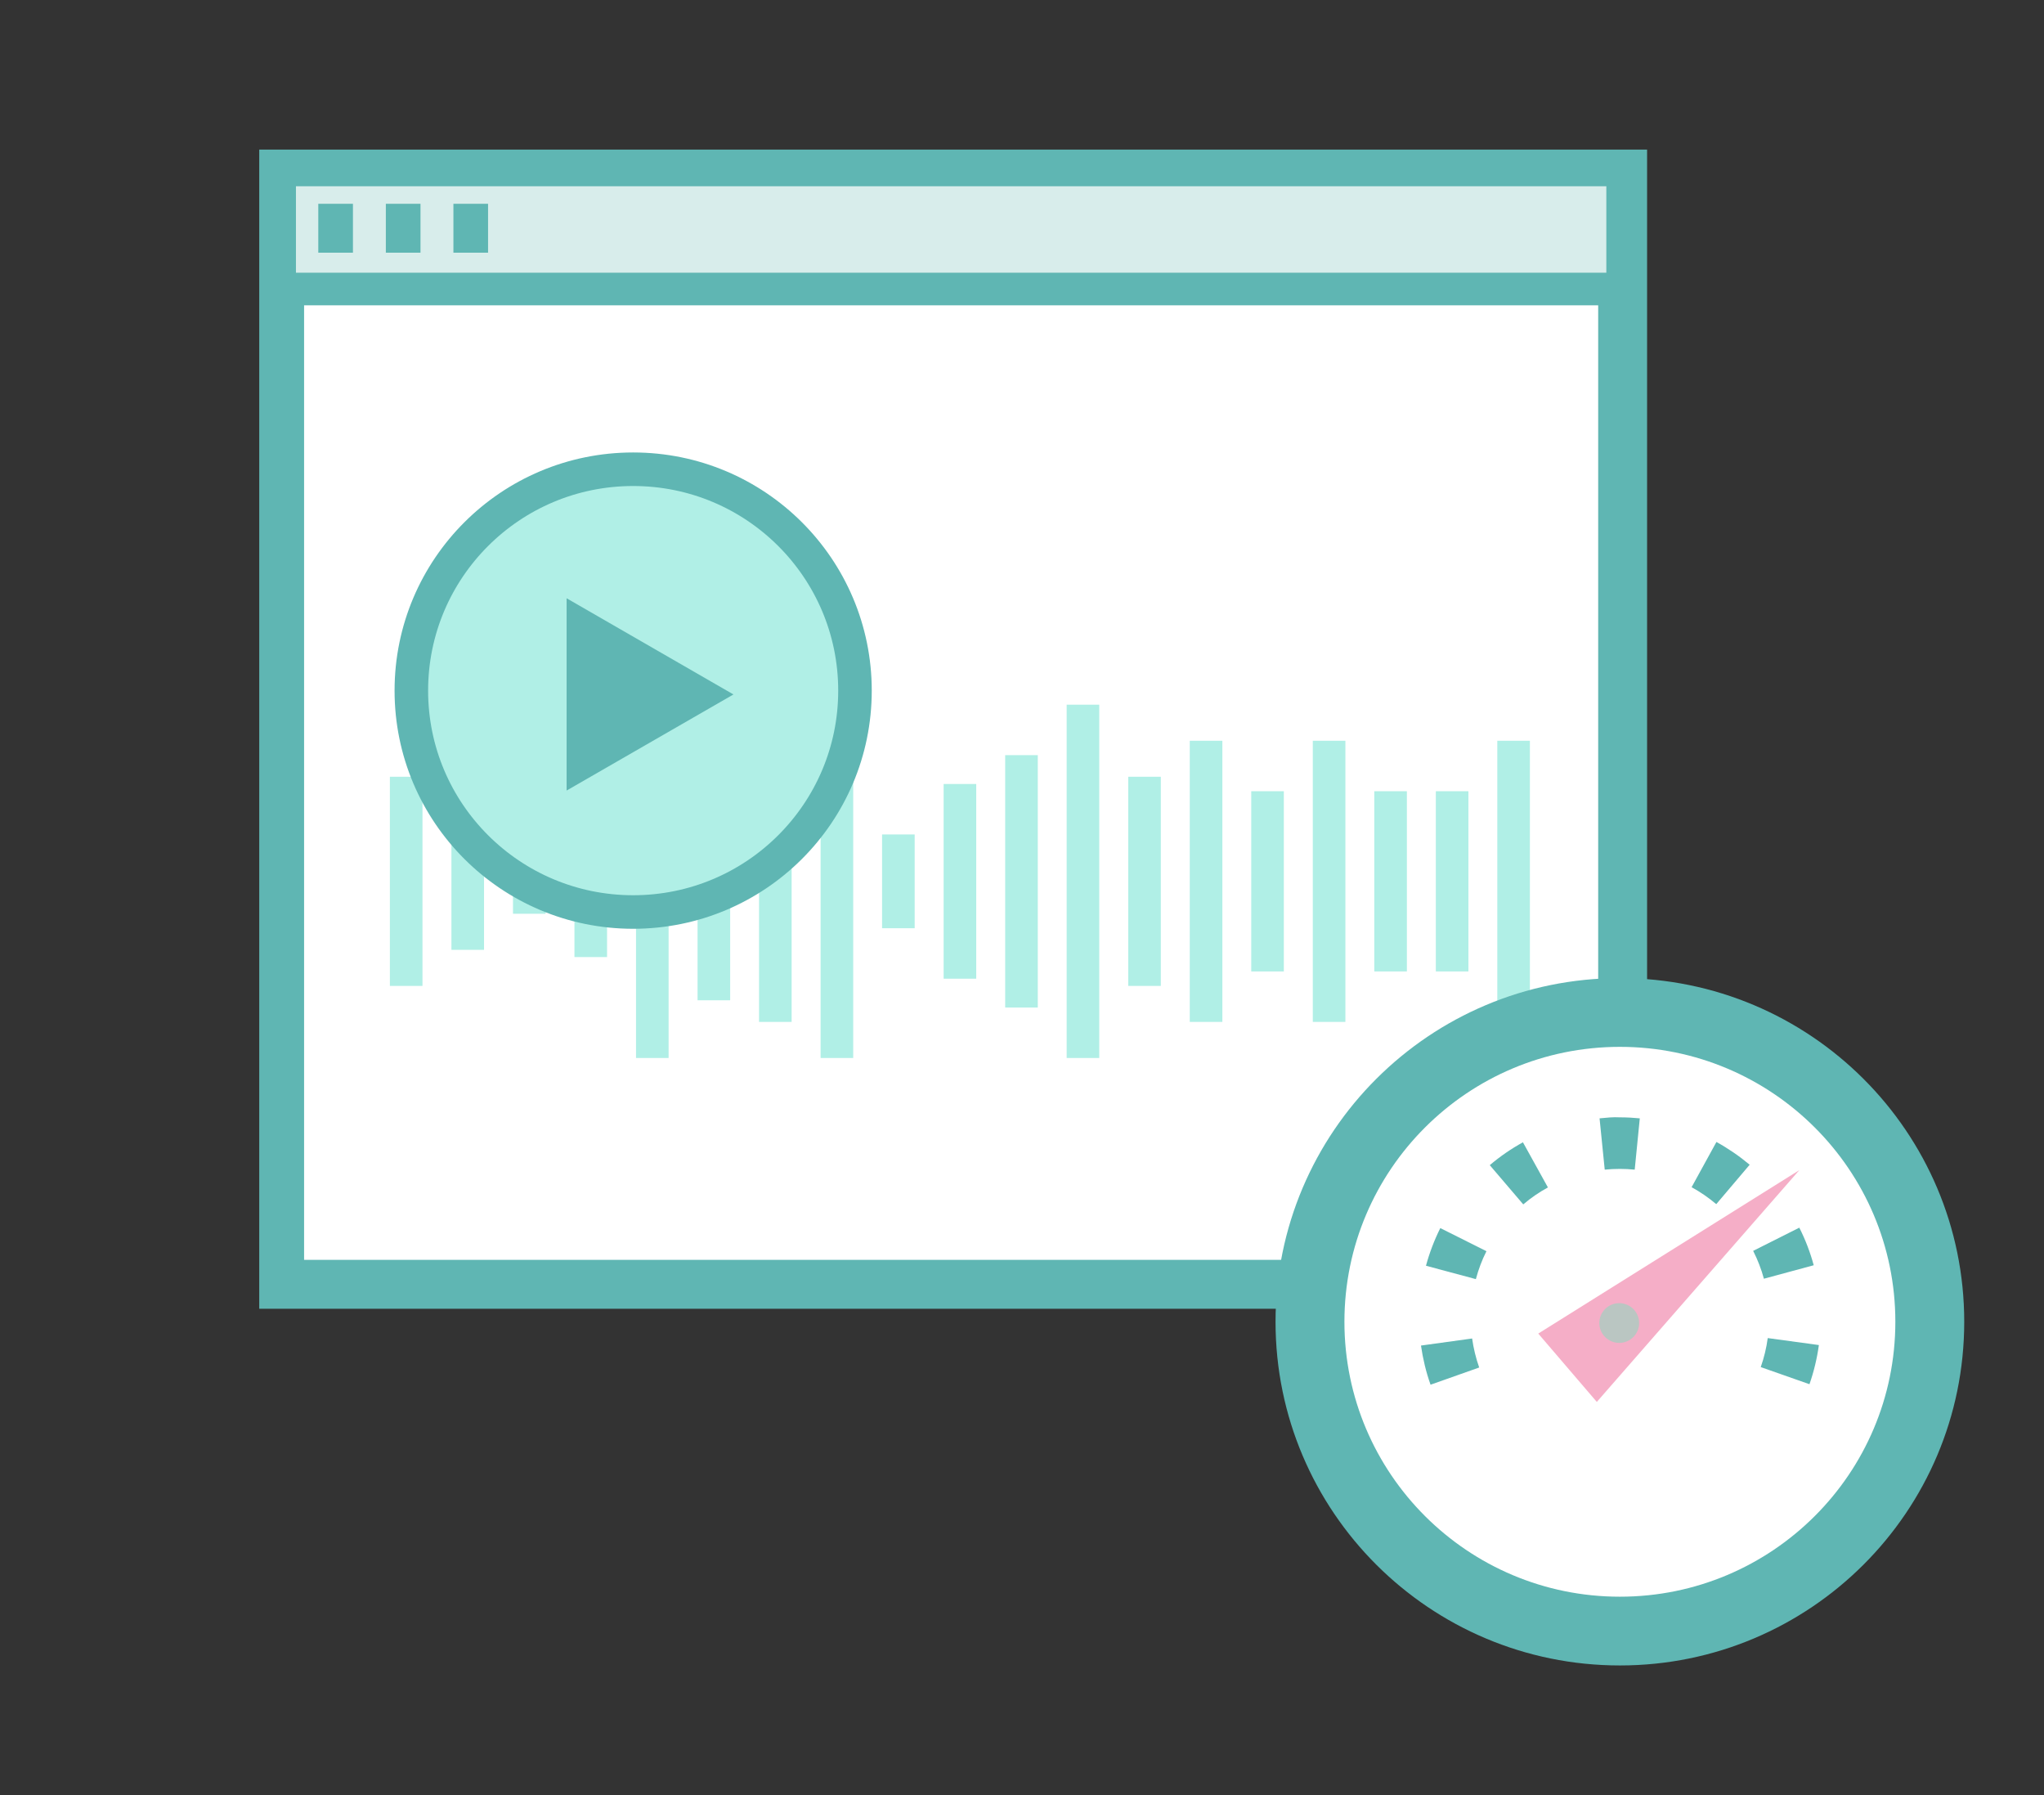 <svg width="205" height="180" viewBox="0 0 205 180" fill="none" xmlns="http://www.w3.org/2000/svg">
<rect x="0" y="0" width="205" height="180" fill="#333333" stroke="none"/>
<g clip-path="url(#clip0_617_4445)">
<path d="M162.74 17.042H28.047V128.779H162.74V17.042Z" fill="white" stroke="#5FB6B3" stroke-width="4.904"/>
<path d="M162.74 17.042H28.047V28.98H162.74V17.042Z" fill="#D8EDEB" stroke="#5FB6B3" stroke-width="3.269"/>
<path d="M31.923 22.886H35.398" stroke="#5FB6B3" stroke-width="4.904"/>
<path d="M38.698 22.886H42.173" stroke="#5FB6B3" stroke-width="4.904"/>
<path d="M45.474 22.886H48.949" stroke="#5FB6B3" stroke-width="4.904"/>
<path d="M90.101 83.673V93.076" stroke="#B0EFE6" stroke-width="3.269"/>
<path d="M40.737 77.887V98.861" stroke="#B0EFE6" stroke-width="3.269"/>
<path d="M46.91 81.505V95.243" stroke="#B0EFE6" stroke-width="3.269"/>
<path d="M53.084 85.123V91.625" stroke="#B0EFE6" stroke-width="3.269"/>
<path d="M59.249 80.78V95.968" stroke="#B0EFE6" stroke-width="3.269"/>
<path d="M65.423 70.66V106.088" stroke="#B0EFE6" stroke-width="3.269"/>
<path d="M71.597 76.445V100.303" stroke="#B0EFE6" stroke-width="3.269"/>
<path d="M77.762 74.278V102.47" stroke="#B0EFE6" stroke-width="3.269"/>
<path d="M83.936 70.66V106.088" stroke="#B0EFE6" stroke-width="3.269"/>
<path d="M96.275 78.613V98.136" stroke="#B0EFE6" stroke-width="3.269"/>
<path d="M102.448 75.72V101.028" stroke="#B0EFE6" stroke-width="3.269"/>
<path d="M108.614 70.66V106.088" stroke="#B0EFE6" stroke-width="3.269"/>
<path d="M114.788 77.887V98.861" stroke="#B0EFE6" stroke-width="3.269"/>
<path d="M120.961 74.278V102.47" stroke="#B0EFE6" stroke-width="3.269"/>
<path d="M127.126 79.338V97.41" stroke="#B0EFE6" stroke-width="3.269"/>
<path d="M133.3 74.278V102.47" stroke="#B0EFE6" stroke-width="3.269"/>
<path d="M139.466 79.338V97.41" stroke="#B0EFE6" stroke-width="3.269"/>
<path d="M145.639 79.338V97.41" stroke="#B0EFE6" stroke-width="3.269"/>
<path d="M151.804 74.278V102.47" stroke="#B0EFE6" stroke-width="3.269"/>
<path d="M85.749 69.251C85.749 81.514 75.79 91.45 63.502 91.45C51.213 91.45 41.255 81.514 41.255 69.251C41.255 56.989 51.213 47.052 63.502 47.052C75.79 47.052 85.749 56.989 85.749 69.251Z" fill="#B0EFE6" stroke="#5FB6B3" stroke-width="3.364"/>
<path d="M73.56 69.635L56.827 59.99V79.271L73.56 69.635Z" fill="#5FB6B3"/>
<path d="M162.464 167C181.538 167 197 151.571 197 132.539C197 113.506 181.538 98.077 162.464 98.077C143.391 98.077 127.928 113.506 127.928 132.539C127.928 151.571 143.391 167 162.464 167Z" fill="#5FB6B3"/>
<path d="M162.464 160.106C177.722 160.106 190.091 147.764 190.091 132.539C190.091 117.314 177.722 104.971 162.464 104.971C147.206 104.971 134.837 117.314 134.837 132.539C134.837 147.764 147.206 160.106 162.464 160.106Z" fill="white"/>
<path d="M143.475 138.849C143.024 137.582 142.707 136.257 142.515 134.923L147.644 134.214C147.786 135.206 148.02 136.182 148.354 137.124L143.475 138.849ZM181.478 138.799L176.591 137.082C176.925 136.14 177.159 135.165 177.293 134.173L182.422 134.873C182.238 136.207 181.921 137.532 181.478 138.799ZM148.02 128.262L143.016 126.92C143.367 125.62 143.851 124.353 144.453 123.144L149.081 125.461C148.63 126.353 148.279 127.295 148.02 128.262ZM176.908 128.221C176.649 127.262 176.282 126.32 175.831 125.428L180.459 123.102C181.069 124.303 181.553 125.57 181.904 126.87L176.908 128.221ZM152.773 120.768L149.415 116.834C150.443 115.958 151.562 115.191 152.74 114.541L155.246 119.068C154.369 119.543 153.534 120.118 152.773 120.768ZM172.13 120.743C171.361 120.093 170.534 119.526 169.657 119.043L172.147 114.508C173.325 115.158 174.444 115.925 175.48 116.792L172.13 120.743ZM160.944 117.284L160.426 112.14C161.103 112.074 161.788 111.999 162.473 112.04C163.133 112.04 163.801 112.074 164.461 112.14L163.951 117.284C163.458 117.234 162.965 117.209 162.464 117.209C161.938 117.209 161.445 117.234 160.944 117.284Z" fill="#5FB6B3"/>
<path d="M154.277 133.722L180.459 117.334L160.15 140.575L154.277 133.722Z" fill="#F5AEC7"/>
<path d="M162.398 134.656C163.5 134.656 164.394 133.764 164.394 132.664C164.394 131.563 163.5 130.671 162.398 130.671C161.295 130.671 160.401 131.563 160.401 132.664C160.401 133.764 161.295 134.656 162.398 134.656Z" fill="#BAC6C2"/>
</g>
<defs>
<clipPath id="clip0_617_4445">
<rect width="171" height="152" fill="white" transform="translate(26 15)"/>
</clipPath>
</defs>
</svg>
